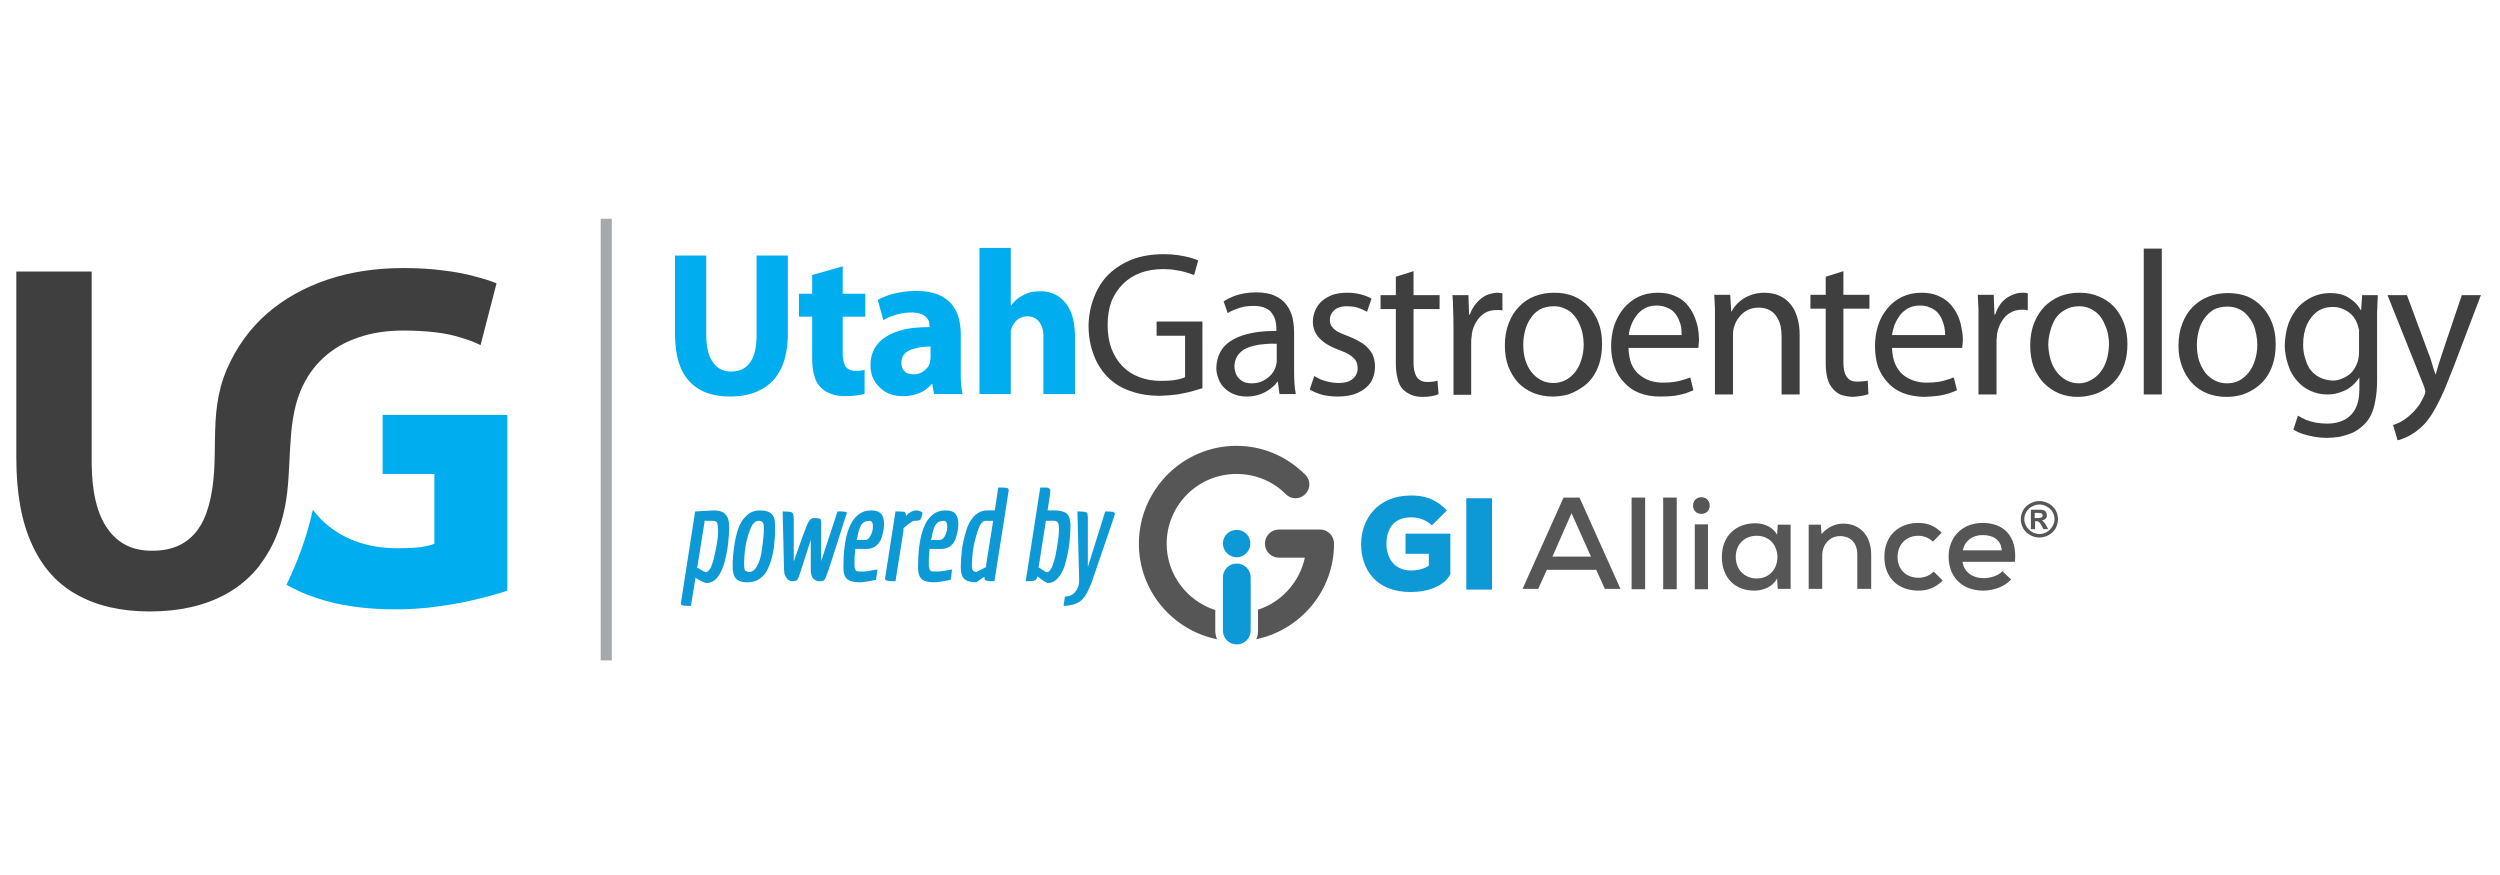 <?xml version="1.0" encoding="UTF-8"?> <svg xmlns="http://www.w3.org/2000/svg" version="1.2" viewBox="0 0 720 252" width="720" height="252"><title>Utah_Gastroenterology_color</title><style> .s0 { fill: #00adee } .s1 { fill: #403f40 } .s2 { fill: #a6a9ab } .s3 { fill: #0c99d6 } .s4 { fill: #575657 } </style><g id="Layer 1"><path id="&lt;Compound Path&gt;" fill-rule="evenodd" class="s0" d="m203.4 73.6v22.9q0 5.2 1.9 7.8 1.8 2.7 5.3 2.7 3.6 0 5.4-2.6 1.9-2.5 1.9-7.9v-22.9h9v22.4q0 6.2-2 10.2-1.9 4-5.7 6-3.7 2-8.9 2-5.1 0-8.6-1.9-3.6-2-5.5-6-1.8-4.1-1.8-10.4v-22.3zm39.3 3.1v7.9h6.5v6.6h-6.5v10.5q0 1.7 0.4 2.9 0.3 1.1 1.1 1.6 0.8 0.6 2.1 0.6 0.6 0 1 0 0.5-0.1 0.9-0.1 0.3-0.1 0.8-0.2v6.9q-0.9 0.3-2.4 0.5-1.5 0.2-3.4 0.2-2.2 0-3.9-0.7-1.8-0.6-2.9-1.8-1.3-1.2-1.9-3.4-0.6-2.1-0.6-5.2v-11.8h-3.8v-6.6h3.8v-5.4zm34 29.8q0 1.4 0 2.6 0.1 1.3 0.2 2.5 0.1 1.1 0.3 1.9h-8.2l-0.5-2.9h-0.2q-1.4 1.7-3.5 2.6-2.2 0.9-4.8 0.9-2.2 0-3.9-0.7-1.7-0.7-2.9-2-1.2-1.2-1.9-2.8-0.6-1.6-0.6-3.4 0-2.8 1.2-4.9 1.2-2.1 3.4-3.4 2.3-1.4 5.4-2.1 3.1-0.6 7-0.6v-0.4q0-0.6-0.2-1.3-0.2-0.6-0.8-1.2-0.5-0.6-1.6-0.9-1-0.4-2.7-0.4-1.5 0-3 0.3-1.4 0.3-2.7 0.8-1.3 0.5-2.3 1.1l-1.6-5.8q1-0.6 2.6-1.2 1.6-0.6 3.8-1 2.2-0.4 4.8-0.4 3.6 0 6.1 1 2.4 1 3.9 2.7 1.4 1.7 2.1 4 0.6 2.3 0.6 4.8zm-8.7-6.7q-2.4 0-4.3 0.5-1.9 0.4-3 1.4-1.1 1-1.1 2.7 0 1.2 0.4 1.9 0.5 0.8 1.3 1.2 0.8 0.3 1.8 0.3 1.1 0 2.1-0.4 0.9-0.5 1.6-1.2 0.7-0.7 1-1.7 0.1-0.3 0.1-0.7 0.1-0.4 0.1-0.8zm14.1-28.4h9v16.6h0.1q1.4-2 3.5-3 1.1-0.6 2.3-0.9 1.2-0.2 2.4-0.2 2.2-0.1 4 0.7 1.9 0.8 3.2 2.3 1.4 1.6 2.2 4 0.7 2.4 0.8 5.7v16.9h-9.1v-16q0.1-1.9-0.4-3.3-0.5-1.4-1.5-2.2-1-0.9-2.7-0.9-1.2 0-2.1 0.5-0.9 0.4-1.5 1.2-0.6 0.7-0.9 1.5-0.2 0.5-0.3 1 0 0.5 0 1v17.2h-9z"></path><path id="&lt;Compound Path&gt;" fill-rule="evenodd" class="s1" d="m346.3 111.8q-1.2 0.4-3 0.9-1.9 0.5-4.2 0.9-2.4 0.3-5.1 0.4-4.5 0-8.2-1.3-3.8-1.2-6.7-4-1.7-1.7-3-4-1.2-2.3-1.9-5-0.7-2.8-0.7-5.9 0.1-4.5 1.6-8.2 1.4-3.8 4.2-6.6 2.8-2.7 6.8-4.3 4-1.5 9.1-1.5 2.3 0 4.2 0.3 1.9 0.3 3.4 0.7 1.4 0.4 2.3 0.8l-1.2 4.2q-1.1-0.4-2.4-0.8-1.3-0.4-2.9-0.6-1.6-0.3-3.6-0.3-3.6 0-6.6 1.1-2.9 1.1-5 3.2-2.1 2.1-3.3 5-1.1 3-1.1 6.8 0 3.8 1.1 6.8 1.1 2.9 3.1 5 2 2.1 4.9 3.2 2.8 1.1 6.3 1.1 2.5 0 4.2-0.3 1.8-0.3 2.7-0.8v-11.9h-8.2v-4.1h13.2zm26.4-5.1q0 1.9 0.1 3.6 0.1 1.8 0.4 3.2h-4.7l-0.5-3.6h-0.1q-0.8 1.2-2.1 2.1-1.3 1-3 1.6-1.7 0.6-3.7 0.6-2.2 0-3.8-0.7-1.7-0.7-2.8-1.9-1.1-1.1-1.6-2.6-0.6-1.5-0.6-3 0.1-3.5 2-5.9 2-2.4 5.9-3.6 3.8-1.2 9.4-1.2v-0.6q0-0.9-0.2-2-0.2-1.2-0.9-2.2-0.6-1.1-1.9-1.7-1.4-0.7-3.5-0.7-1.4 0-2.7 0.2-1.4 0.3-2.6 0.8-1.2 0.4-2.2 1.1l-1.2-3.4q1.2-0.8 2.7-1.4 1.5-0.6 3.2-0.9 1.7-0.3 3.5-0.3 3.3 0 5.4 1 2.2 1 3.4 2.7 1.2 1.7 1.7 3.8 0.4 2.1 0.4 4.2zm-5-7.7q-1.7-0.1-3.5 0.1-1.7 0.1-3.2 0.5-1.6 0.4-2.8 1.1-1.2 0.8-1.9 1.9-0.7 1.2-0.8 2.8 0.1 1.7 0.7 2.8 0.7 1.1 1.8 1.7 1.1 0.5 2.5 0.5 1.8 0 3.2-0.7 1.4-0.7 2.4-1.8 0.9-1 1.3-2.3 0.1-0.4 0.2-0.8 0.1-0.4 0.1-0.8zm10.8 9.3q0.8 0.5 1.9 1 1.1 0.4 2.4 0.7 1.3 0.3 2.6 0.3 1.9 0 3.1-0.5 1.3-0.6 1.9-1.6 0.6-0.9 0.6-2.1 0-1.3-0.5-2.2-0.6-0.9-1.8-1.7-1.1-0.7-3-1.4-3.9-1.4-5.8-3.5-1.8-2-1.8-4.6 0-1.8 0.7-3.3 0.6-1.5 1.9-2.7 1.3-1.1 3.1-1.8 1.9-0.6 4.2-0.6 2.2 0 4 0.5 1.8 0.5 3 1.2l-1.3 3.8q-0.5-0.3-1.4-0.7-0.9-0.4-2-0.7-1.1-0.2-2.5-0.2-1.5 0-2.6 0.5-1 0.5-1.6 1.4-0.6 0.9-0.6 2 0 1.2 0.6 2 0.6 0.8 1.8 1.5 1.2 0.6 3.1 1.3 2.5 1 4.2 2.2 1.6 1.2 2.5 2.8 0.8 1.6 0.8 3.7 0 2.5-1.2 4.5-1.3 1.9-3.7 3-2.4 1.1-5.8 1.1-2.4 0-4.5-0.5-2-0.6-3.6-1.5zm28.6-30.2v6.9h7.5v4h-7.5v15.4q0 1.8 0.4 3 0.4 1.3 1.2 1.9 0.9 0.7 2.3 0.7 1.1 0 1.8-0.1 0.7-0.1 1.2-0.3l0.3 3.9q-0.8 0.4-2 0.6-1.1 0.2-2.6 0.2-1.9 0-3.3-0.6-1.4-0.6-2.4-1.6-1.1-1.2-1.5-3.1-0.5-1.9-0.5-4.4v-15.6h-4.4v-4h4.4v-5.3zm11.5 15.8q0-2.5-0.1-4.7 0-2.2-0.2-4.2h4.6l0.2 5.6h0.2q0.7-1.9 1.9-3.3 1.2-1.4 2.7-2.2 1.6-0.7 3.3-0.8 0.5 0 0.8 0.1 0.4 0 0.7 0.1v4.9q-0.4-0.1-0.8-0.1-0.4 0-1 0-1.8 0-3.2 0.8-1.5 0.9-2.4 2.4-1 1.5-1.4 3.5 0 0.5-0.1 1.1-0.1 0.6-0.1 1.3v15.3h-5.1zm34.6-8.6q2.6 1.1 4.4 3.1 1.8 1.9 2.8 4.6 1 2.7 1 6 0 3.2-0.8 5.7-0.8 2.5-2.2 4.3-1.4 1.8-3.3 2.9-1.8 1.2-3.8 1.8-2.1 0.5-4.2 0.5-2.9 0-5.4-1-2.5-1-4.4-2.9-1.8-2-2.9-4.7-1-2.7-1-6.1 0-3.6 1.1-6.4 1.1-2.9 3-4.8 1.9-2 4.5-3 2.6-1 5.6-1 3.1 0 5.6 1zm-9.7 3.8q-1.7 1-2.7 2.6-1.1 1.6-1.6 3.6-0.5 1.9-0.5 4 0 2.4 0.6 4.4 0.6 2 1.8 3.5 1.2 1.5 2.8 2.3 1.5 0.8 3.5 0.8 1.8 0 3.4-0.8 1.6-0.8 2.8-2.3 1.2-1.5 1.8-3.5 0.7-2.1 0.7-4.5 0-1.5-0.3-3-0.3-1.6-1-3-0.6-1.4-1.6-2.5-1-1.2-2.5-1.8-1.4-0.7-3.2-0.7-2.3 0-4 0.9zm25.5 11.1q0.1 2.6 0.8 4.5 0.8 1.9 2.2 3.1 1.4 1.2 3.1 1.8 1.8 0.6 3.7 0.6 1.9 0 3.3-0.2 1.4-0.2 2.6-0.6 1.1-0.3 2.1-0.7l0.9 3.7q-1 0.4-2.3 0.9-1.4 0.4-3.2 0.7-1.8 0.2-4.1 0.2-3.3 0-5.9-1-2.6-1-4.4-3-1.9-1.9-2.8-4.6-1-2.6-1-5.9 0-3.2 0.9-6 1-2.8 2.7-4.9 1.8-2.1 4.2-3.3 2.5-1.2 5.7-1.2 2.8 0 4.8 0.9 2 0.8 3.4 2.3 1.3 1.5 2.1 3.2 0.8 1.8 1.2 3.7 0.3 1.8 0.3 3.4 0 0.8-0.1 1.4 0 0.6-0.1 1zm15.3-3.7q0-1-0.1-2.2-0.2-1.1-0.7-2.2-0.5-1.2-1.3-2.1-0.8-0.9-2.1-1.4-1.3-0.6-3-0.6-2 0-3.4 0.8-1.5 0.8-2.4 2.1-1 1.3-1.5 2.7-0.6 1.5-0.7 2.9zm9.6-3.8q0-2.2 0-4.1-0.1-1.9-0.2-3.7h4.6l0.3 4.8h0.1q0.7-1.4 2-2.6 1.4-1.3 3.2-2 1.9-0.8 4.3-0.8 1.2 0 2.6 0.3 1.3 0.3 2.7 1.1 1.3 0.8 2.4 2.2 1.1 1.4 1.7 3.5 0.7 2.1 0.7 5.1v17.1h-5.2v-16.5q0-1.8-0.3-3.3-0.4-1.5-1.2-2.7-0.8-1.2-2-1.8-1.3-0.7-3.1-0.7-1.8 0-3.2 0.7-1.4 0.7-2.4 2-1 1.2-1.4 2.6-0.2 0.5-0.3 1.2-0.1 0.6-0.1 1.3v17.2h-5.2zm37-14.6v6.8h7.5v4h-7.5v15.5q0 1.7 0.4 3 0.4 1.2 1.3 1.9 0.8 0.6 2.2 0.6 1.1 0 1.8-0.1 0.7 0 1.3-0.2l0.2 3.9q-0.8 0.3-1.9 0.5-1.2 0.2-2.7 0.3-1.8-0.1-3.3-0.6-1.4-0.6-2.3-1.7-1.1-1.2-1.6-3-0.5-1.9-0.5-4.5v-15.6h-4.4v-4h4.4v-5.2zm14 22.1q0.1 2.7 0.9 4.6 0.8 1.8 2.1 3 1.4 1.2 3.2 1.8 1.7 0.6 3.7 0.6 1.8 0 3.3-0.2 1.4-0.2 2.5-0.6 1.1-0.3 2.1-0.7l0.9 3.7q-0.9 0.4-2.3 0.9-1.3 0.4-3.1 0.7-1.9 0.2-4.1 0.3-3.4-0.1-6-1.1-2.6-1-4.4-3-1.8-1.9-2.8-4.5-0.9-2.7-0.9-6 0-3.2 0.9-6 0.9-2.8 2.7-4.9 1.7-2.1 4.2-3.3 2.5-1.2 5.6-1.2 2.8 0 4.8 0.9 2.1 0.9 3.4 2.3 1.4 1.5 2.2 3.3 0.8 1.7 1.1 3.6 0.4 1.8 0.4 3.4 0 0.8-0.1 1.4-0.1 0.6-0.1 1zm15.3-3.7q0-1-0.2-2.2-0.2-1.1-0.7-2.2-0.4-1.1-1.3-2.1-0.8-0.9-2.1-1.4-1.2-0.6-3-0.6-1.9 0-3.4 0.8-1.4 0.8-2.4 2.1-0.9 1.3-1.5 2.7-0.5 1.5-0.7 2.9zm9.6-2.6q0-2.6 0-4.8-0.1-2.2-0.2-4.2h4.6l0.2 5.7h0.2q0.7-2 1.8-3.4 1.2-1.4 2.8-2.1 1.6-0.8 3.3-0.8 0.5 0 0.8 0 0.4 0.1 0.7 0.2v4.9q-0.4-0.1-0.8-0.2-0.4 0-1 0-1.8 0-3.3 0.9-1.4 0.8-2.3 2.3-1 1.5-1.4 3.5-0.1 0.5-0.1 1.1-0.1 0.7-0.1 1.3v15.3h-5.2zm34.7-8.5q2.5 1 4.4 3 1.8 2 2.8 4.7 1 2.7 1 6 0 3.1-0.8 5.6-0.8 2.5-2.2 4.3-1.4 1.8-3.3 3-1.8 1.2-3.8 1.7-2.1 0.6-4.2 0.6-2.9 0-5.4-1-2.5-1.1-4.4-3-1.8-1.9-2.9-4.6-1-2.8-1-6.2 0-3.6 1.1-6.4 1.1-2.8 3-4.8 1.9-1.9 4.5-3 2.6-1 5.6-1 3.1 0 5.6 1.1zm-9.7 3.8q-1.7 0.9-2.8 2.5-1 1.6-1.5 3.6-0.6 2-0.6 4.1 0.1 2.3 0.7 4.3 0.6 2 1.8 3.5 1.2 1.5 2.7 2.3 1.6 0.9 3.6 0.9 1.8 0 3.4-0.9 1.6-0.8 2.8-2.3 1.2-1.5 1.8-3.5 0.6-2 0.7-4.5 0-1.4-0.3-3-0.3-1.5-1-2.9-0.6-1.5-1.6-2.6-1-1.1-2.5-1.8-1.4-0.7-3.2-0.7-2.3 0-4 1zm22.6-17.6h5.2v42h-5.2zm29.9 13.8q2.5 1.1 4.3 3.1 1.8 1.9 2.8 4.6 1 2.7 1 6 0 3.2-0.8 5.7-0.8 2.5-2.2 4.3-1.4 1.8-3.2 2.9-1.8 1.2-3.9 1.8-2 0.5-4.1 0.5-3 0-5.5-1-2.5-1-4.3-2.9-1.9-2-2.9-4.7-1.1-2.7-1.1-6.1 0-3.6 1.1-6.4 1.1-2.9 3-4.8 2-2 4.6-3 2.5-1 5.5-1 3.1 0 5.7 1zm-9.8 3.8q-1.6 1-2.7 2.6-1.1 1.6-1.6 3.6-0.5 1.9-0.5 4 0 2.4 0.6 4.4 0.7 2 1.8 3.5 1.2 1.5 2.8 2.3 1.6 0.8 3.5 0.8 1.9 0 3.5-0.8 1.5-0.8 2.7-2.3 1.2-1.5 1.8-3.5 0.7-2.1 0.7-4.5 0-1.5-0.3-3-0.3-1.6-0.9-3-0.7-1.4-1.7-2.5-1-1.2-2.4-1.8-1.4-0.7-3.3-0.7-2.3 0-4 0.9zm47.1 20.3q0 3.3-0.5 5.8-0.4 2.5-1.3 4.3-0.9 1.8-2.3 3-1.4 1.3-3.1 2.1-1.8 0.7-3.6 1.1-1.9 0.3-3.7 0.3-1.8 0-3.5-0.3-1.8-0.3-3.3-0.8-1.6-0.5-2.8-1.3l1.3-4q1 0.6 2.3 1.2 1.3 0.5 2.8 0.8 1.6 0.3 3.4 0.3 2.6 0 4.7-1 2.1-1 3.3-3.2 1.2-2.2 1.2-5.8v-3.2h-0.1q-0.8 1.3-2.1 2.4-1.3 1.1-3.1 1.7-1.7 0.7-3.9 0.7-2.7 0-5-1.1-2.2-1-3.8-2.9-1.7-1.9-2.5-4.5-0.9-2.5-1-5.5 0.1-3.6 1.1-6.5 1.1-2.8 2.9-4.8 1.9-1.9 4.2-2.9 2.3-1 4.8-1 1.8 0 3.3 0.4 1.4 0.4 2.5 1.2 1.1 0.7 1.9 1.6 0.7 0.8 1.2 1.7h0.1l0.3-4.3h4.5q0 1-0.1 2.2 0 1.2-0.1 2.6 0 1.4 0 3.1zm-5.2-13.2q0-0.7 0-1.3-0.1-0.5-0.3-1.1-0.4-1.5-1.4-2.8-1-1.2-2.5-1.9-1.5-0.8-3.3-0.8-2.6 0-4.5 1.3-1.9 1.4-3 3.8-1.1 2.4-1.1 5.8 0 2.1 0.6 3.9 0.5 1.9 1.5 3.3 1.1 1.4 2.7 2.2 1.6 0.8 3.7 0.9 1.6 0 3-0.7 1.5-0.6 2.6-1.8 1-1.2 1.6-2.9 0.2-0.7 0.3-1.4 0.1-0.7 0.1-1.4zm13.8-11.3l6.3 17q0.4 0.9 0.7 2 0.3 1 0.6 2 0.3 1 0.6 1.8h0.1q0.4-1.3 0.8-2.8 0.5-1.6 1-3.1l5.7-16.9h5.5l-7.8 20.5q-1.4 3.6-2.6 6.5-1.2 2.8-2.4 5-1.1 2.1-2.3 3.7-1.2 1.6-2.5 2.7-1.3 1.1-2.5 1.8-1.2 0.7-2.3 1.1-1 0.4-1.6 0.5l-1.3-4.4q1-0.3 2.2-0.9 1.2-0.7 2.3-1.6 0.7-0.6 1.5-1.4 0.8-0.9 1.6-2 0.7-1.1 1.3-2.4 0.2-0.4 0.3-0.8 0.1-0.3 0.1-0.5 0-0.2-0.1-0.5-0.1-0.4-0.2-0.8l-10.6-26.5z"></path><path id="&lt;Path&gt;" class="s1" d="m4.7 78.2v53.7q0 15.3 4.6 25.1 4.5 9.8 13.1 14.4 8.5 4.7 20.7 4.7 12.6 0 21.6-4.8 6-3.2 10.2-8.6v0.1-0.2q2-2.6 3.6-5.8 2.4-4.9 3.6-11c2.1-10.7 0.3-23.1 4.4-33.1 1.6-3.9 3.9-7.2 6.8-9.8q4.3-3.9 10.2-5.8c3.8-1.3 8.1-1.9 12.6-1.9 3.5 0 6.6 0.2 9.3 0.5q4.1 0.5 7.2 1.5 3.2 0.9 5.8 2.2l4.6-17.8q-2.4-1-6.3-2-3.9-1.1-9-1.7-5.2-0.7-11.5-0.7-11.9 0-21.8 3.3-10.1 3.4-17.5 9.8-7.4 6.5-11.5 15.9c-6 13.7-1.5 26.4-5.4 39.8q-1.1 3.9-3 6.5-4.5 6.2-13.2 6.1-8.3 0.1-12.8-6.3-4.5-6.3-4.6-18.8v-55.3z"></path><path id="&lt;Path&gt;" class="s0" d="m146.1 119.5h-35.9v17h14.9v20.1c-0.9 0.4-2.3 0.7-4.1 1q-2.8 0.3-6.5 0.3-6.7 0-12.3-2.1-5.5-2.1-9.6-6.1-1.4-1.4-2.5-2.9c-1.6 7.5-4.5 15.3-7.6 21.6q4 2.3 8.6 3.8 9.7 3.3 22.9 3.3 6.4 0 12.5-0.9 6-0.8 11.1-2.1 5.1-1.2 8.5-2.4z"></path><path id="&lt;Path&gt;" class="s2" d="m173 63h3.2v127.2h-3.2z"></path><g id="&lt;Group&gt;"><path id="&lt;Path&gt;" class="s3" d="m356.2 185.6c-2.3 0-4-1.8-4-4v-15.3c0-2.2 1.7-4 4-4 2.2 0 4 1.8 4 4v15.3c0 2.2-1.8 4-4 4z"></path><path id="&lt;Path&gt;" class="s4" d="m350 181.6v-5.9c-8.1-2.6-14-10.2-14-19.1 0-11.1 9-20.1 20.1-20.1 5.3 0 10.4 2 14.2 5.8 1.5 1.6 4.1 1.6 5.6 0 1.6-1.5 1.6-4.1 0-5.6-5.3-5.3-12.3-8.3-19.8-8.3-15.5 0-28.1 12.7-28.1 28.2 0 13.6 9.7 24.9 22.5 27.5q-0.5-1.2-0.5-2.5z"></path><path id="&lt;Path&gt;" class="s4" d="m380.2 152.5h-11.9c-2.2 0-4 1.8-4 4.1 0 2.2 1.8 4 4 4h7.5c-1.5 7-6.7 12.8-13.5 15v6c0 0.8-0.1 1.7-0.5 2.5 12.8-2.7 22.4-14 22.4-27.5 0-2.3-1.8-4.1-4-4.1z"></path><path id="&lt;Path&gt;" class="s3" d="m360.1 156.5c0 2.2-1.8 4-3.9 4-2.2 0-4-1.8-4-4 0-2.2 1.8-3.9 4-3.9 2.1 0 3.9 1.7 3.9 3.9z"></path><path id="&lt;Compound Path&gt;" fill-rule="evenodd" class="s3" d="m196.2 174.2q-0.1-0.2-0.1-0.5 0-0.2 4.1-26.4l5.4-0.3q2.4 0 3.4 1.2 1 1.1 1 3.5 0 2.3-0.3 4.9-0.3 2.5-1 5.2-0.7 2.7-2 4.4-1.4 1.7-3.2 1.7-0.8 0-3.2-1.5l-1.3 8.1q-2.5 0-2.8-0.3zm7-9.4q1.5 0 2.5-4.5 1.1-4.6 1.1-7 0-2.3-0.3-2.8-0.3-0.5-1.4-0.5h-2.2v0.4l-2 12.5-0.2 0.5q2.3 1.4 2.5 1.4z"></path><path id="&lt;Compound Path&gt;" fill-rule="evenodd" class="s3" d="m220.8 164.5q-0.9 1.5-2.2 2.3-1.3 0.9-3.4 0.9-2.2 0-3.2-1-1-1-1-3.6 0-2.7 0.4-5.3 0.3-2.6 1.1-5.2 0.8-2.5 2.4-4 1.6-1.6 3.9-1.6 2.4 0 3.4 1 1 0.9 1 2.9 0 1.9 0 3.3-0.1 1.4-0.3 3.4-0.3 2.1-0.8 3.7-0.5 1.7-1.3 3.2zm-4.9 0.2q1.2 0 2.1-1.6 0.9-1.6 1.3-4 0.7-4.5 0.7-7.2 0-1-0.4-1.5-0.3-0.4-1.2-0.4-1.4 0-2.4 2.6-1.7 4.4-1.7 10.1 0 1.1 0.3 1.6 0.4 0.4 1.3 0.4z"></path><path id="&lt;Path&gt;" class="s3" d="m233.5 164v-8.5l-2.8 8.7q-0.7 2.3-1.1 2.8-0.4 0.4-1.4 0.4-1.4 0-2.1-1.7-0.3-0.7-0.3-1.7l-0.4-16.7q2.3 0 2.7 0.3 0.5 0.3 0.5 1.9v12.2q3-8.6 3.8-10.5 0.9-2 1.9-2 1.5 0 1.9 0.2 0.3 0.3 0.3 1.5v10.7l4.7-14.3h0.9q0.7 0 1.3 0.1 0.5 0 0.5 0.4l-0.6 1.7q-1.9 6.1-4.7 14.7-0.8 2.4-1.2 2.8-0.3 0.4-1.4 0.4-1 0-1.8-0.8-0.7-0.7-0.7-2.6z"></path><path id="&lt;Compound Path&gt;" fill-rule="evenodd" class="s3" d="m247.6 167.7q-2.7 0-3.7-1-1-0.9-1-3.2 0-13 5.1-15.8 1.2-0.7 3-0.7 1.8 0 2.7 0.9 0.9 1 0.9 3 0 1.8-0.7 4-0.5 1.4-1.6 2.3-1.1 0.9-2.7 0.9h-3.3v0.4q-0.2 1.6-0.2 2.9 0 1.3 0 1.7 0 0.4 0.2 0.8 0.1 0.5 0.5 0.6 0.4 0.1 1.7 0.1 1.2 0 4.2-0.6l-0.4 3q-3.4 0.7-4.7 0.7zm1.6-12.2q0.8 0 1.3-0.9 0.9-1.3 0.9-3 0-1.6-1-1.6-1.6 0-2.4 1.2-0.7 1.2-1.1 3.7l-0.2 0.6z"></path><path id="&lt;Path&gt;" class="s3" d="m255 167q-0.1-0.1-0.1-0.4 0-0.2 3-19.3 2 0 2.5 0.1 0.5 0.2 0.5 0.9v0.3q1.5-1.6 3.1-1.6 0.7 0 1.7 0.6-0.3 1.7-0.7 2.1-0.3 0.3-1.8 0.3-0.5 0-3 2.1v0.7l-2.3 14.6q-2.6 0-2.9-0.4z"></path><path id="&lt;Compound Path&gt;" fill-rule="evenodd" class="s3" d="m269 167.7q-2.6 0-3.6-1-1-0.9-1-3.2 0-13 5-15.8 1.2-0.7 3-0.7 1.9 0 2.7 0.9 0.9 1 0.9 3 0 1.8-0.7 4-0.4 1.4-1.5 2.3-1.1 0.9-2.8 0.9h-3.3v0.4q-0.2 1.6-0.2 2.9 0 1.3 0 1.7 0.1 0.4 0.2 0.8 0.2 0.5 0.5 0.6 0.4 0.1 1.7 0.1 1.3 0 4.3-0.6l-0.4 3q-3.4 0.7-4.8 0.7zm1.6-12.2q0.8 0 1.4-0.9 0.8-1.3 0.8-3 0-1.6-1-1.6-1.6 0-2.4 1.2-0.7 1.2-1.1 3.7l-0.2 0.6z"></path><path id="&lt;Compound Path&gt;" fill-rule="evenodd" class="s3" d="m290.5 141.3q0 0-4.1 26.1-1.9 0-2.4-0.2-0.5-0.1-0.5-1 0-0.1 0-0.1l-2.3 1.6q-2.5 0-3.5-1-1-0.9-1-3.2 0-2.3 0.3-4.9 0.3-2.5 1.1-5.2 0.7-2.8 2.3-4.6 1.7-1.8 3.9-1.8h2.2l1-6.6q1.8 0 2.4 0.1 0.6 0.1 0.6 0.8zm-6.6 8.7q-1.4 0-2.3 2.9-1 2.9-1.4 5.7-0.3 2.7-0.3 4 0 1.3 0.3 1.7 0.3 0.4 1.1 0.4l2.7-1.4v-0.6l2-12.5v-0.2z"></path><path id="&lt;Compound Path&gt;" fill-rule="evenodd" class="s3" d="m301.5 140.4q0.4 0.1 0.7 0.3 0.3 0.3 0.3 0.8 0 0.6-0.8 5.5h2q2.5 0 3.6 1 1 1 1 3.4 0 2.3-0.3 4.9-0.3 2.6-1 5.3-0.6 2.7-2 4.5-1.4 1.8-3.2 1.8-0.6 0-3-1.9-0.3 1-0.8 1.2-0.5 0.2-2.6 0.2l4.2-27q1.4 0 1.9 0zm-0.3 9.6q0 0 0 0.1l-2 12.8-0.1 0.5 2.1 1.3q0.1 0.1 0.3 0.1 1.4 0 2.5-4.9 1-5 1-7.8 0-2.1-1.4-2.1z"></path><path id="&lt;Path&gt;" class="s3" d="m313.3 149.2v0.3 13.8l5-16q1.5 0 2.2 0.1 0.6 0.2 0.6 0.6 0 0.2-3.3 9.8-3.3 9.6-3.5 10.2-1.3 3.2-2.3 4.3-1.7 2.1-5.7 2.2l0.4-2.7q1.9 0 3-1.4 1.1-1.3 1.1-3.2l-0.5-19.9q2.3 0 2.6 0.3 0.4 0.2 0.4 1.6z"></path><path id="&lt;Path&gt;" class="s3" d="m412.4 151.3c-1.9-1.8-4.2-2.3-6-2.3-4.3 0-7.1 2.5-7.1 7.7 0 3.4 1.8 7.6 7.1 7.6 1.4 0 3.6-0.3 5.1-1.4v-3.4h-6.7v-5.8h12.9v11.7c-1.7 3.3-6.3 5.1-11.4 5.1-10.4 0-14.3-6.9-14.3-13.8 0-6.9 4.5-14 14.4-14 3.6 0 6.9 0.8 10.3 4.3z"></path><path id="&lt;Path&gt;" class="s3" d="m422.3 143.5h7.4v26.3h-7.4z"></path><path id="&lt;Compound Path&gt;" fill-rule="evenodd" class="s4" d="m459.7 164.1h-14.2l-2.5 5.5h-4.5l11.8-26.3h4.6l11.8 26.3h-4.5zm-7.1-16.3l-5.5 12.5h11.1z"></path><path id="&lt;Path&gt;" class="s4" d="m473.8 169.7h-3.9v-26.4h3.9z"></path><path id="&lt;Path&gt;" class="s4" d="m482.9 169.7h-3.9v-26.4h3.9z"></path><path id="&lt;Compound Path&gt;" fill-rule="evenodd" class="s4" d="m488.1 151h3.8v18.7h-3.8zm4.3-5.4c0 3.2-4.8 3.2-4.8 0 0-3.2 4.8-3.2 4.8 0z"></path><path id="&lt;Compound Path&gt;" fill-rule="evenodd" class="s4" d="m512 151.1h3.7v18.5h-3.7l-0.2-3c-1.2 2.4-4.1 3.5-6.4 3.5-5.4 0.1-9.5-3.4-9.5-9.7 0-6.3 4.3-9.7 9.6-9.7 2.7 0 5.2 1.2 6.3 3.3zm-12.1 9.3c0 3.8 2.7 6.2 6 6.2 8 0 8-12.3 0-12.3-3.3 0-6 2.3-6 6.1z"></path><path id="&lt;Path&gt;" class="s4" d="m534.9 169.6v-9.9c0-3.2-1.8-5.3-5-5.3-3 0-5.1 2.5-5.1 5.5v9.7h-3.9v-18.5h3.5l0.2 2.7q2.7-3 6.3-3c4.5 0 8 3.2 8 8.9v9.9z"></path><path id="&lt;Path&gt;" class="s4" d="m559.5 167.2c-2.1 2.1-4.4 2.9-7 2.9-5.4 0-9.8-3.3-9.8-9.7 0-6.4 4.4-9.8 9.8-9.8 2.5 0 4.7 0.8 6.7 2.8l-2.5 2.6c-1.2-1.1-2.7-1.7-4.2-1.7-3.4 0-6 2.4-6 6.1 0 3.9 2.8 6 6 6 1.5 0 3.2-0.5 4.4-1.8z"></path><path id="&lt;Compound Path&gt;" fill-rule="evenodd" class="s4" d="m565.2 161.8c0.4 2.8 2.7 4.7 6.1 4.7 1.9 0 4.3-0.7 5.4-2l2.5 2.4c-1.9 2.1-5.1 3.2-8 3.2-6.1 0-10-3.9-10-9.8 0-5.7 4-9.7 9.8-9.7 6 0 10 3.7 9.3 11.2zm11.3-3.3c-0.2-2.9-2.3-4.4-5.5-4.4-2.8 0-5.1 1.5-5.7 4.4z"></path></g><g id="&lt;Group&gt;"><path id="&lt;Compound Path&gt;" fill-rule="evenodd" class="s4" d="m587.3 144.3q1.4 0 2.7 0.7 1.3 0.7 2 1.9 0.7 1.3 0.7 2.6 0 1.4-0.7 2.7-0.7 1.2-2 1.9-1.2 0.7-2.7 0.7-1.4 0-2.6-0.7-1.3-0.7-2-1.9-0.7-1.3-0.7-2.7 0-1.3 0.7-2.6 0.7-1.2 2-1.9 1.3-0.7 2.6-0.7zm0.1 1q-1.2 0-2.2 0.6-1 0.5-1.6 1.5-0.6 1-0.6 2.1 0 1.1 0.6 2.1 0.6 1 1.6 1.6 1 0.6 2.2 0.6 1.1 0 2.1-0.6 1-0.6 1.6-1.6 0.6-1 0.6-2.1 0-1.1-0.6-2.1-0.6-1-1.6-1.5-1-0.6-2.1-0.6zm-2.5 7.1v-5.6h1.2q1.6 0 1.8 0 0.6 0.1 0.9 0.2 0.3 0.2 0.5 0.6 0.2 0.3 0.2 0.8 0 0.6-0.4 1-0.4 0.4-1.1 0.5 0.3 0.1 0.4 0.2 0.1 0.1 0.4 0.5 0.1 0 0.4 0.6l0.7 1.2h-1.4l-0.5-1q-0.5-0.9-0.8-1.1-0.3-0.2-0.8-0.2h-0.3v2.3zm1.1-3.2h0.5q1 0 1.2-0.1 0.3-0.1 0.4-0.2 0.2-0.2 0.2-0.5 0-0.2-0.2-0.4-0.1-0.2-0.4-0.2-0.2-0.1-1.2-0.1h-0.5z"></path></g></g></svg> 